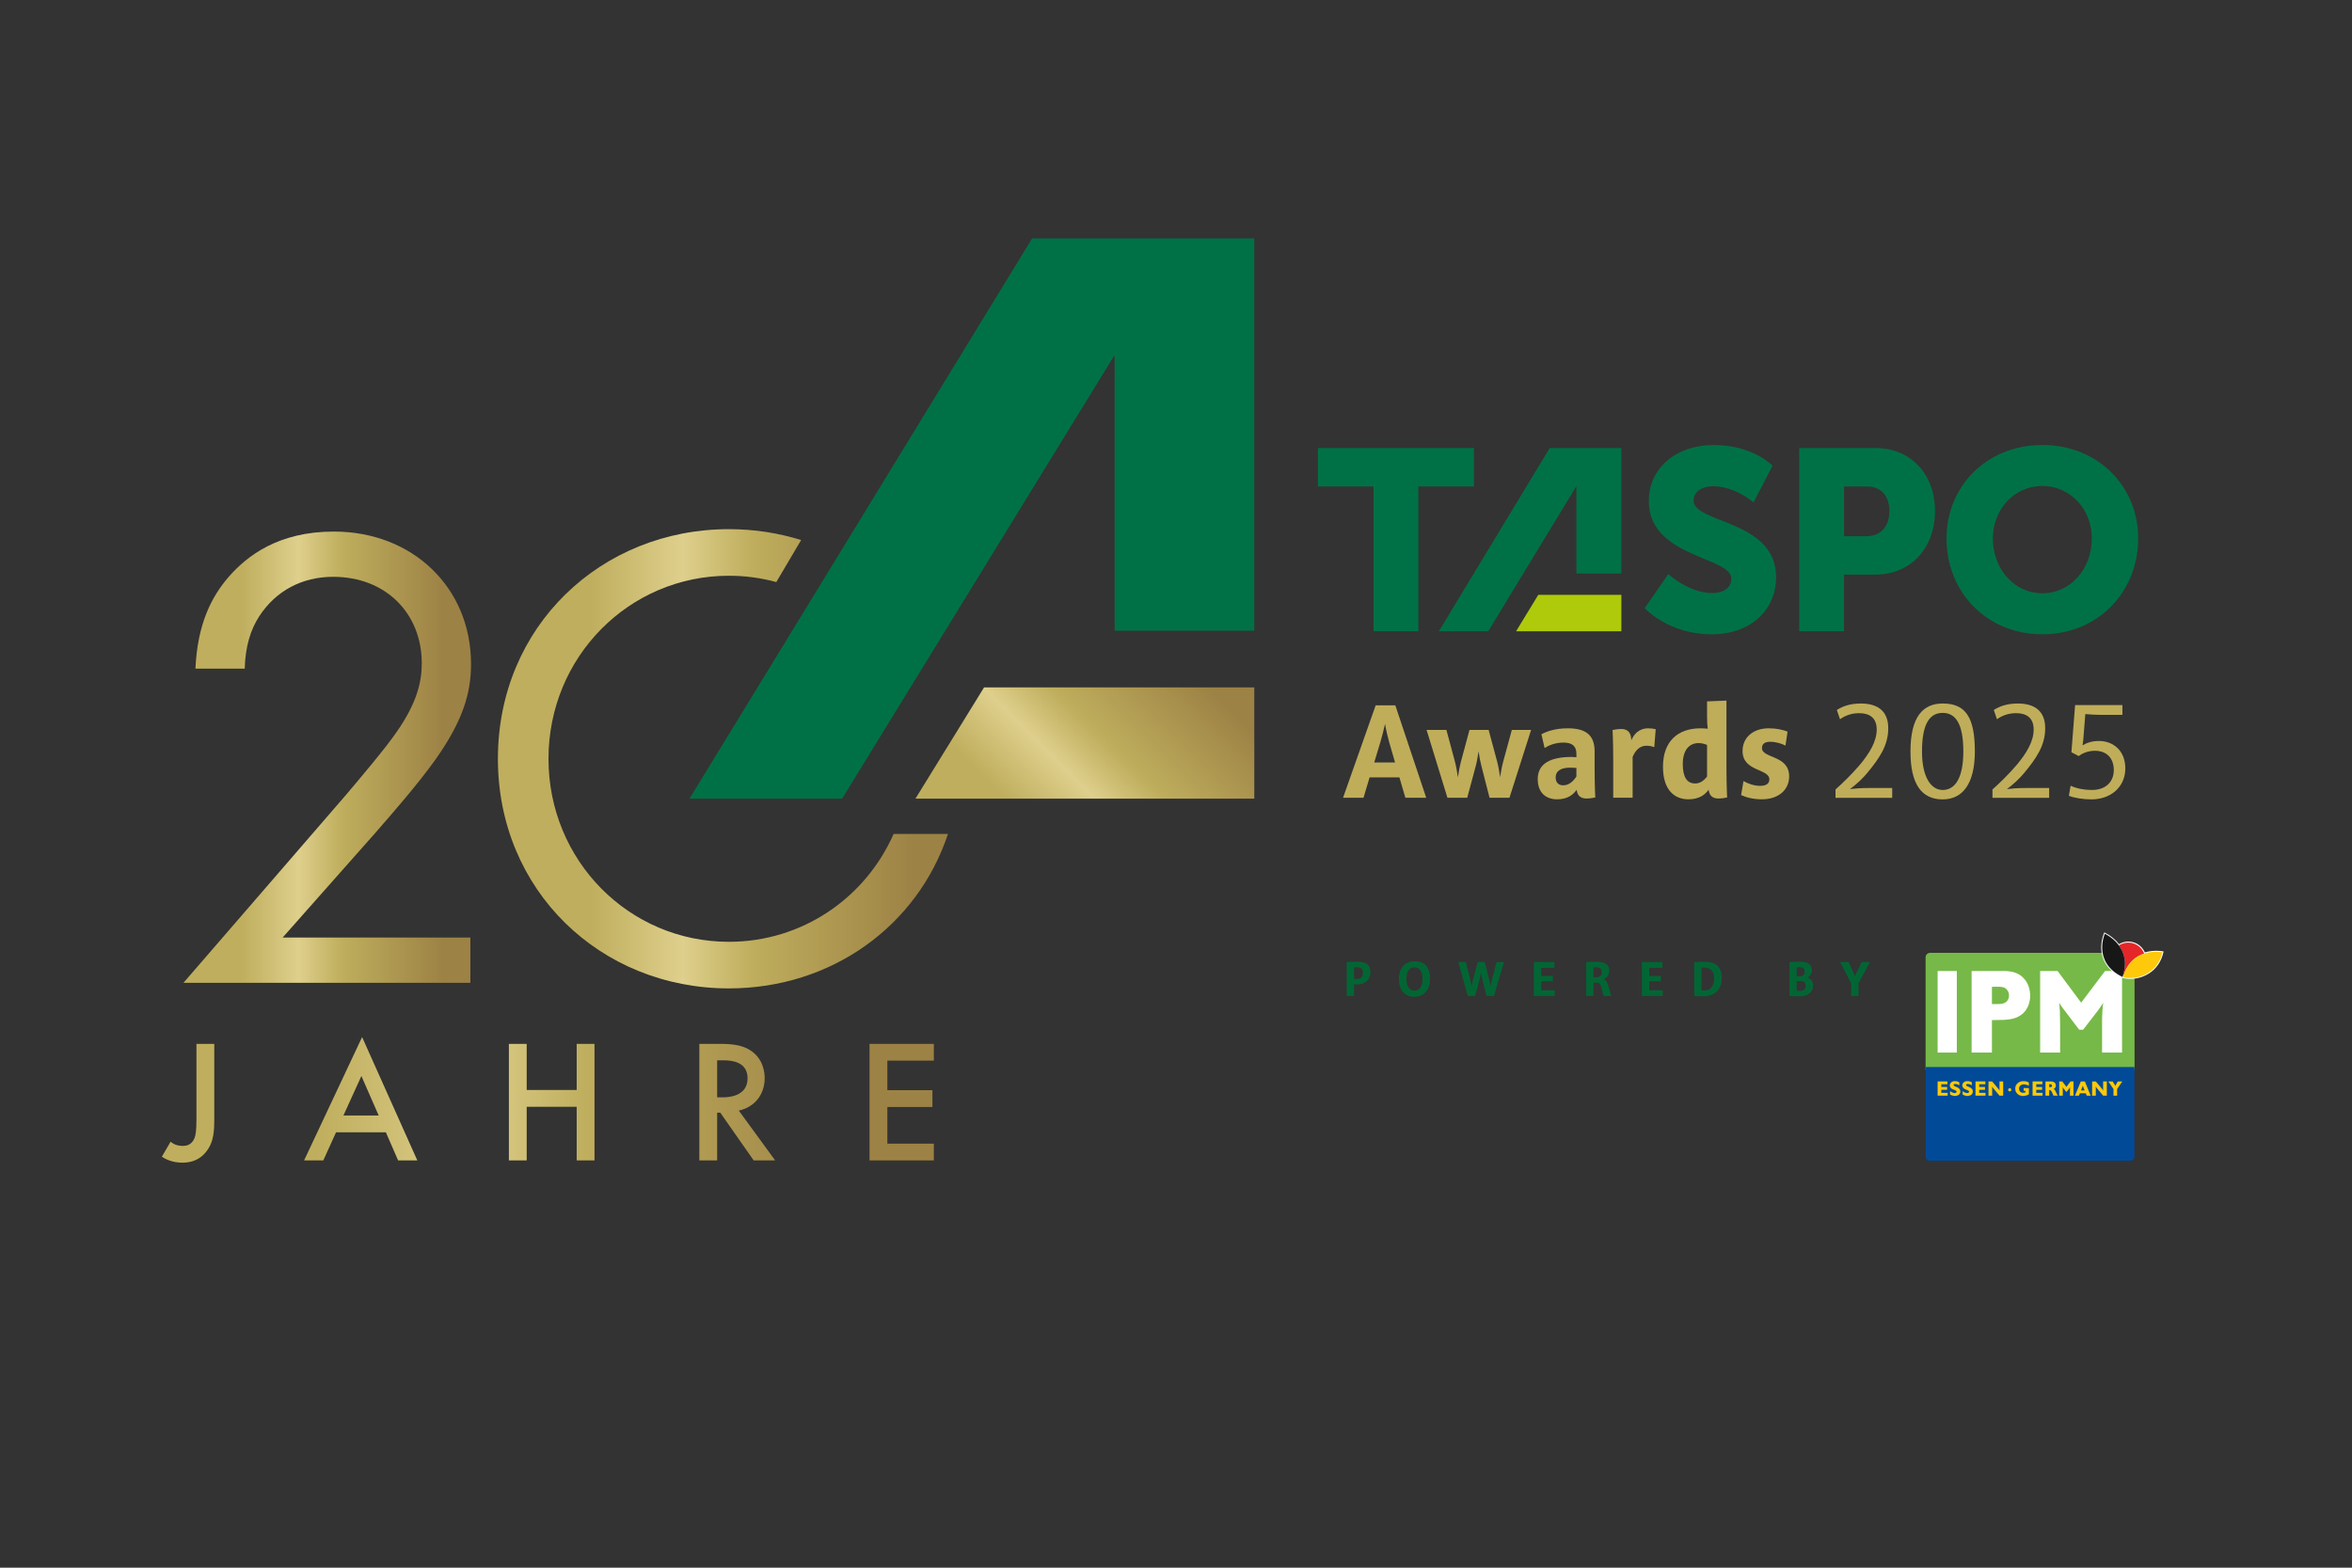 <?xml version="1.0" encoding="UTF-8"?>
<svg id="Ebene_1" xmlns="http://www.w3.org/2000/svg" xmlns:xlink="http://www.w3.org/1999/xlink" version="1.1" viewBox="0 0 425.197 283.465">
  <rect x="0" y="0" width="425.197" height="283.465" fill="#333333" stroke="none"/>
  <!-- Generator: Adobe Illustrator 29.0.1, SVG Export Plug-In . SVG Version: 2.1.0 Build 192)  -->
  <defs>
    <style>
      .st0, .st1, .st2 {
        fill: none;
      }

      .st3 {
        fill: url(#Unbenannter_Verlauf_3);
      }

      .st4 {
        fill: url(#Unbenannter_Verlauf_5);
      }

      .st5 {
        fill: #004a98;
      }

      .st6 {
        fill: #fec90a;
      }

      .st1 {
        stroke: #181717;
      }

      .st1, .st2 {
        stroke-width: .019px;
      }

      .st7 {
        fill: #007146;
      }

      .st8 {
        clip-path: url(#clippath-1);
      }

      .st9 {
        clip-path: url(#clippath-3);
      }

      .st10 {
        clip-path: url(#clippath-4);
      }

      .st11 {
        clip-path: url(#clippath-2);
      }

      .st12 {
        fill: #181717;
      }

      .st13 {
        fill: #fff;
      }

      .st14 {
        fill: #76b948;
      }

      .st15 {
        fill: #e52628;
      }

      .st16 {
        fill: url(#Unbenannter_Verlauf_31);
      }

      .st17 {
        fill: url(#Unbenannter_Verlauf_32);
      }

      .st18 {
        fill: #026634;
      }

      .st2 {
        stroke: #ffcc07;
      }

      .st19 {
        fill: #bfad5a;
      }

      .st20 {
        clip-path: url(#clippath);
      }

      .st21 {
        fill: #afca0b;
      }
    </style>
    <clipPath id="clippath">
      <path class="st0" d="M41.35,104.299c-3.129,3.611-5.656,8.545-6.017,16.607h8.906c.12-4.091,1.083-7.099,2.646-9.507,3.009-4.574,7.703-7.1,13.359-7.1,9.507,0,16.006,6.619,16.006,15.645,0,3.248-.844,7.099-4.454,12.274-1.926,2.889-7.342,9.266-9.386,11.673l-29.242,33.817h51.866v-8.185h-33.936l16.728-18.893c3.249-3.731,7.58-8.665,10.951-13.359,4.814-6.859,6.377-11.793,6.377-17.208,0-13.84-10.59-23.948-24.79-23.948-9.988,0-15.644,4.332-19.014,8.183"/>
    </clipPath>
    <linearGradient id="Unbenannter_Verlauf_3" data-name="Unbenannter Verlauf 3" x1="-69.249" y1="431.014" x2="-68.011" y2="431.014" gradientTransform="translate(2941.566 18239.124) scale(41.999 -41.999)" gradientUnits="userSpaceOnUse">
      <stop offset="0" stop-color="#bfae5d"/>
      <stop offset=".2" stop-color="#bfae5d"/>
      <stop offset=".4" stop-color="#decf8c"/>
      <stop offset=".55" stop-color="#bfae5d"/>
      <stop offset=".9" stop-color="#9d8245"/>
      <stop offset="1" stop-color="#9d8245"/>
    </linearGradient>
    <clipPath id="clippath-1">
      <polygon class="st0" points="177.898 124.297 165.494 144.412 226.752 144.412 226.752 124.297 177.898 124.297"/>
    </clipPath>
    <linearGradient id="Unbenannter_Verlauf_5" data-name="Unbenannter Verlauf 5" x1="-66.298" y1="427.012" x2="-65.06" y2="427.012" gradientTransform="translate(3249.153 19983.58) scale(46.484 -46.484)" gradientUnits="userSpaceOnUse">
      <stop offset="0" stop-color="#bfae5d"/>
      <stop offset=".2" stop-color="#bfae5d"/>
      <stop offset=".4" stop-color="#decf8c"/>
      <stop offset=".55" stop-color="#bfae5d"/>
      <stop offset=".9" stop-color="#9d8245"/>
      <stop offset="1" stop-color="#9d8245"/>
    </linearGradient>
    <clipPath id="clippath-2">
      <path class="st0" d="M35.514,188.751v13.647c0,2.149-.158,2.906-.348,3.381-.536,1.327-1.579,1.421-2.117,1.421-1.136,0-1.8-.411-2.211-.759l-1.578,2.718c.631.411,1.863,1.073,3.727,1.073,2.874,0,4.295-1.706,4.959-3.033.728-1.452.79-3.127.79-4.802v-13.647h-3.222ZM104.253,188.751v8.34h-9.035v-8.34h-3.222v21.07h3.222v-9.697h9.035v9.697h3.222v-21.07h-3.222ZM129.649,191.721h1.107c1.578,0,4.391.283,4.391,3.253,0,3.348-3.601,3.444-4.485,3.444h-1.013v-6.697ZM126.428,188.751v21.07h3.221v-8.624h.569l6.034,8.624h3.884l-6.57-9.003c2.811-.631,4.675-2.843,4.675-5.875,0-.916-.189-3.411-2.495-4.96-1.358-.916-3.002-1.233-5.56-1.233h-3.758ZM157.196,188.751v21.07h11.624v-3.033h-8.404v-6.632h8.151v-3.034h-8.151v-5.339h8.404v-3.033h-11.624ZM65.334,194.565l3.128,7.139h-6.381l3.253-7.139ZM54.972,209.821h3.476l2.306-5.085h9.003l2.211,5.085h3.476l-9.983-22.302-10.488,22.302Z"/>
    </clipPath>
    <linearGradient id="Unbenannter_Verlauf_31" data-name="Unbenannter Verlauf 3" x1="-70.27" y1="427.092" x2="-69.033" y2="427.092" gradientTransform="translate(7952.04 48352.199) scale(112.747 -112.747)" xlink:href="#Unbenannter_Verlauf_3"/>
    <clipPath id="clippath-3">
      <path class="st0" d="M90.011,137.202c0,23.828,18.533,41.518,41.758,41.518,18.535,0,34.082-11.268,39.606-27.928h-9.827c-5.089,11.546-16.488,19.504-29.778,19.504-18.051,0-32.613-14.682-32.613-33.095s14.562-33.095,32.613-33.095c2.967,0,5.84.397,8.569,1.141l4.49-7.595c-4.106-1.284-8.496-1.969-13.059-1.969-23.105,0-41.758,17.57-41.758,41.518"/>
    </clipPath>
    <linearGradient id="Unbenannter_Verlauf_32" data-name="Unbenannter Verlauf 3" x1="-69.698" y1="428.853" x2="-68.46" y2="428.853" gradientTransform="translate(4792.568 29072.223) scale(67.471 -67.471)" xlink:href="#Unbenannter_Verlauf_3"/>
    <clipPath id="clippath-4">
      <rect class="st0" x="348.13" y="168.596" width="43.003" height="41.276"/>
    </clipPath>
  </defs>
  <g>
    <g class="st20">
      <rect class="st3" x="33.168" y="96.115" width="51.986" height="81.593"/>
    </g>
    <g>
      <polygon class="st21" points="278.09 107.561 274.078 114.145 293.112 114.145 293.112 107.561 278.09 107.561"/>
      <g>
        <path class="st7" d="M360.278,97.369c0-5.419,3.983-9.495,8.94-9.495s8.94,4.076,8.94,9.495c0,5.652-3.983,9.914-8.94,9.914s-8.94-4.262-8.94-9.914M351.894,97.369c0,9.728,7.318,17.325,17.323,17.325s17.325-7.597,17.325-17.325c0-9.495-7.318-16.906-17.325-16.906s-17.323,7.411-17.323,16.906M333.366,96.953v-8.987h4.122c2.686,0,4.076,1.806,4.076,4.446s-1.39,4.54-4.215,4.54h-3.983ZM325.259,114.137h8.108v-10.237h5.651c6.438,0,10.793-4.818,10.793-11.488s-4.355-11.395-10.793-11.395h-13.758v33.121ZM297.328,109.968s4.308,4.725,12.09,4.725c7.458,0,11.673-4.772,11.673-10.283,0-10.47-14.915-9.728-14.915-13.897,0-1.853,1.852-2.594,3.52-2.594,3.983,0,7.318,2.919,7.318,2.919l3.428-6.625s-3.52-3.751-10.654-3.751c-6.578,0-11.718,4.03-11.718,10.144,0,10.191,14.915,10.051,14.915,13.99,0,1.99-1.806,2.639-3.473,2.639-4.169,0-7.921-3.426-7.921-3.426l-4.262,6.159ZM248.311,114.137h8.107v-26.171h10.051v-6.949h-28.209v6.949h10.051v26.171Z"/>
        <polygon class="st7" points="284.978 103.706 293.113 103.706 293.113 81.018 280.154 81.018 260.122 114.137 269.046 114.137 284.942 87.966 284.978 87.966 284.978 103.706"/>
        <path class="st19" d="M254.062,144.244l-1.073-3.676h-5.393l-1.098,3.676h-3.699l5.895-16.704h3.556l5.583,16.704h-3.77ZM248.431,137.871h3.77l-1.051-3.628c-.286-1.001-.572-2.218-.762-3.34-.262,1.121-.55,2.338-.859,3.34l-1.098,3.628Z"/>
        <path class="st19" d="M261.482,131.978l1.527,5.679c.238.883.406,1.909.548,2.888.144-.979.334-2.005.573-2.888l1.527-5.679h3.46l1.527,5.679c.238.883.406,1.909.548,2.888.144-.979.334-2.005.573-2.888l1.55-5.679h3.484l-3.913,12.266h-3.603l-1.456-5.679c-.214-.811-.406-1.79-.526-2.721-.142.931-.309,1.91-.524,2.721l-1.527,5.679h-3.58l-3.77-12.266h3.58Z"/>
        <path class="st19" d="M283.409,131.691c2.935,0,4.867.954,4.867,4.152v2.96c0,3.364.12,5.393.12,5.393-.548.119-1.097.191-1.552.191-1.169,0-1.692-.573-1.812-1.576-.645.907-1.671,1.718-3.533,1.718-1.956,0-3.507-1.121-3.507-3.65,0-2.911,2.458-4.009,6.132-4.009.286,0,.574.024.859.048v-.644c0-1.409-.836-2.005-2.316-2.005-1.526,0-2.718.525-3.435.979l-.573-2.483c1.026-.548,2.578-1.073,4.75-1.073M284.983,140.401v-1.551c-.358-.024-.739-.047-1.098-.047-1.526,0-2.648.478-2.648,1.79,0,.883.501,1.407,1.359,1.407,1.051,0,1.813-.717,2.387-1.599"/>
        <path class="st19" d="M291.639,137.418c0-3.364-.119-5.417-.119-5.417.548-.119,1.074-.191,1.55-.191,1.315,0,1.815.787,1.839,2.052.43-1.026,1.312-2.171,3.077-2.171.525,0,1.003.071,1.337.166l-.262,3.247c-.478-.192-.931-.264-1.409-.264-1.312,0-2.051.954-2.505,2.029v7.374h-3.508v-6.825Z"/>
        <path class="st19" d="M312.112,138.803c0,3.364.12,5.393.12,5.393-.55.119-1.074.191-1.551.191-1.171,0-1.67-.597-1.791-1.598-.644.906-1.717,1.74-3.65,1.74-2.507,0-4.605-1.645-4.605-5.893,0-4.605,2.696-6.944,6.776-6.944.43,0,.883.024,1.313.072-.072-.573-.12-1.29-.12-2.266v-2.674l3.508-.144v12.123ZM308.604,140.401v-5.703c-.5-.214-1.001-.334-1.527-.334-1.622,0-2.863,1.17-2.863,3.795,0,2.434.812,3.508,2.243,3.508.907,0,1.601-.55,2.148-1.266"/>
        <path class="st19" d="M315.188,141.236c.883.501,1.98.859,3.007.859,1.073,0,1.67-.381,1.67-1.17,0-1.979-4.845-1.359-4.845-5.13,0-2.387,1.838-4.105,4.75-4.105,1.432,0,2.577.286,3.388.597l-.381,2.529c-.692-.358-1.695-.691-2.768-.691-1.026,0-1.479.428-1.479,1.145,0,1.885,4.915,1.24,4.915,5.106,0,2.482-1.957,4.152-4.94,4.152-1.526,0-2.84-.333-3.747-.764l.431-2.529Z"/>
      </g>
      <g class="st8">
        <rect class="st4" x="167.354" y="105.585" width="57.539" height="57.539" transform="translate(-37.56 178.031) rotate(-45)"/>
      </g>
      <g>
        <polygon class="st7" points="186.589 43.11 124.646 144.413 152.237 144.413 201.394 64.362 201.505 64.362 201.505 114.044 226.752 114.044 226.752 43.11 186.589 43.11"/>
        <path class="st19" d="M331.826,142.747c1.102-.959,3.041-2.851,4.335-4.383,1.818-2.155,3.113-4.31,3.113-6.442,0-2.202-1.365-2.968-3.186-2.968-1.579,0-2.729.574-3.447,1.102l-.574-1.677c.885-.574,2.227-1.173,4.334-1.173,2.923,0,4.958,1.246,4.958,4.478,0,3.161-1.676,5.507-3.808,8.093-.839,1.006-1.988,2.083-3.113,2.898.79-.097,1.963-.192,3.447-.192h4.191v1.773h-10.249v-1.508Z"/>
        <path class="st19" d="M351.197,127.205c4.119,0,5.819,2.442,5.819,8.669,0,5.867-2.228,8.669-5.819,8.669-3.856,0-5.819-2.801-5.819-8.669,0-6.226,2.226-8.669,5.819-8.669M351.197,142.841c2.274,0,3.735-2.202,3.735-6.968,0-5.125-1.461-6.969-3.735-6.969s-3.736,1.844-3.736,6.969c0,4.766,1.7,6.968,3.736,6.968"/>
        <path class="st19" d="M360.2,142.747c1.102-.959,3.041-2.851,4.335-4.383,1.82-2.155,3.112-4.31,3.112-6.442,0-2.202-1.364-2.968-3.185-2.968-1.579,0-2.728.574-3.447,1.102l-.574-1.677c.886-.574,2.227-1.173,4.334-1.173,2.923,0,4.958,1.246,4.958,4.478,0,3.161-1.676,5.507-3.808,8.093-.839,1.006-1.988,2.083-3.113,2.898.79-.097,1.963-.192,3.447-.192h4.191v1.773h-10.249v-1.508Z"/>
        <path class="st19" d="M383.69,127.492v1.773h-3.088c-1.677,0-2.898-.072-3.616-.144l-.384,4.837c-.025.286-.072.574-.12.813.696-.431,1.677-.79,2.97-.79,2.611,0,4.766,1.773,4.766,4.956,0,3.353-2.611,5.604-6.13,5.604-1.438,0-3.043-.24-4.071-.646l.311-1.821c1.102.503,2.442.766,3.832.766,2.609,0,3.975-1.556,3.975-3.591,0-2.083-1.198-3.496-3.424-3.496-1.341,0-2.372.526-2.923.957l-1.316-.694.67-8.525h8.548Z"/>
      </g>
    </g>
    <g class="st11">
      <rect class="st16" x="29.26" y="187.519" width="139.56" height="22.713"/>
    </g>
    <path class="st18" d="M332.655,173.953l1.995,3.84v2.311h1.326v-2.311l2.066-3.84h-1.484l-.906,1.872c-.141.281-.238.545-.307.782-.071-.238-.167-.501-.291-.782l-.853-1.872h-1.546ZM324.798,174.909c.132-.017.272-.026.51-.026.51,0,.951.149.951.782,0,.545-.282.879-.951.879-.238,0-.378,0-.51-.017v-1.618ZM325.308,177.379c.625,0,1.144.176,1.144.897,0,.615-.413.896-1.144.896-.238,0-.378-.009-.51-.026v-1.742c.132-.017.272-.026.51-.026ZM327.557,175.445c0-1.212-.895-1.546-2.354-1.546-.808,0-1.475.053-1.696.071v6.116c.22.017.888.071,1.696.071,1.687,0,2.557-.738,2.557-1.951,0-.827-.413-1.239-1.019-1.432.526-.308.816-.791.816-1.328M307.608,174.98c.14-.017.281-.027.519-.027.958,0,1.758.529,1.758,1.909,0,1.468-.667,2.24-1.758,2.24-.238,0-.379-.009-.519-.026v-4.096ZM306.281,173.97v6.116c.22.017.887.071,1.696.071,1.82,0,3.278-1.081,3.278-3.348,0-2.197-1.264-2.909-3.278-2.909-.808,0-1.476.053-1.696.071M296.816,173.953v6.151h3.769v-1.045h-2.443v-1.618h2.101v-.975h-2.101v-1.468h2.399v-1.045h-3.725ZM288.07,174.918c.141-.017.274-.026.52-.026.501,0,.984.176.984.879,0,.66-.448.941-.984.941-.246,0-.379,0-.52-.017v-1.776ZM289.9,180.103h1.37l-.501-1.82c-.193-.694-.412-1.062-.807-1.246.543-.272.957-.765.957-1.477,0-1.292-.879-1.661-2.461-1.661-.808,0-1.475.053-1.696.071v6.133h1.308v-2.416c.141-.019.274-.027.52-.027.465,0,.703.141.87.782l.439,1.661ZM277.297,173.953v6.151h3.769v-1.045h-2.443v-1.618h2.101v-.975h-2.101v-1.468h2.399v-1.045h-3.725ZM263.639,173.953l1.706,6.151h1.334l.863-3.26c.078-.316.149-.667.202-1.01.043.343.114.694.193,1.01l.8,3.26h1.336l1.818-6.151h-1.334l-.853,3.26c-.105.386-.184.817-.246,1.22-.052-.404-.123-.834-.219-1.22l-.818-3.26h-1.282l-.862,3.26c-.105.386-.184.817-.246,1.22-.052-.404-.123-.834-.219-1.22l-.818-3.26h-1.353ZM254.261,177.027c0-1.503.607-2.109,1.451-2.109s1.451.607,1.451,2.109c0,1.433-.607,2.11-1.451,2.11-.782,0-1.451-.677-1.451-2.11M252.891,177.027c0,1.873.948,3.217,2.821,3.217,1.74,0,2.821-1.344,2.821-3.217,0-1.977-.826-3.216-2.821-3.216-1.74,0-2.821,1.239-2.821,3.216M244.787,174.918c.141-.017.282-.026.519-.026.634,0,1.091.264,1.091.993,0,.677-.29,1.118-1.091,1.118-.236,0-.378-.01-.519-.027v-2.057ZM243.461,180.103h1.326v-2.127c.141.017.282.026.529.026,1.477,0,2.425-.886,2.425-2.187,0-1.468-.808-1.916-2.583-1.916-.808,0-1.477.053-1.696.071v6.133Z"/>
    <g class="st9">
      <rect class="st17" x="90.011" y="95.685" width="81.364" height="83.036"/>
    </g>
  </g>
  <g>
    <g class="st10">
      <path class="st14" d="M385.084,172.295h-36.173c-.443,0-.801.359-.801.8v20.363h37.776v-20.363c0-.442-.359-.8-.802-.8"/>
      <path class="st5" d="M385.865,209.093v-16.155h-37.754v16.155c0,.443.358.8.8.8h36.154c.443,0,.8-.358.8-.8"/>
    </g>
    <rect class="st13" x="350.287" y="175.576" width="3.467" height="14.746"/>
    <path class="st13" d="M360.103,181.55v-3.112l.731-.021c1.169-.021,1.671.084,2.046.627.126.146.314.459.314.961,0,.438-.168.732-.252.856-.438.648-1.169.689-1.859.689h-.981M360.103,190.322v-5.869l1.086-.021c1.419-.021,2.903-.021,4.135-.877,1.587-1.107,1.692-2.945,1.692-3.509,0-1.964-.982-3.071-1.587-3.551-1.148-.898-2.444-.941-3.821-.919h-5.18v14.746h3.676Z"/>
    <path class="st13" d="M380.014,190.323v-4.93c0-.876,0-1.733.063-2.61.021-.5.083-1.002.145-1.483-.125.229-.292.459-.438.689-.188.294-.418.585-.627.877l-2.57,3.321h-.71l-2.84-3.74c-.481-.605-.564-.772-.772-1.148.041.523.104,1.065.125,1.587.021.835.021,1.65.041,2.485v4.951h-3.613v-14.747h3.154l4.261,5.723,4.323-5.723h3.071v14.747h-3.614"/>
    <path class="st13" d="M391.034,172.021l-.078-.016c-.066-.012-1.558-.284-3.213.206-.375-.861-1.088-1.515-1.986-1.803-.901-.289-1.865-.173-2.67.312-.635-.815-1.514-1.535-2.495-2.04l-.073-.037-.092-.047-.042.094-.033.075c-.006.013-.588,1.343-.477,2.977.104,1.518.834,3.625,3.727,5.041l.004.002.005.002.133.049c1.471.386,3.242.101,4.631-.743,1.395-.846,2.335-2.186,2.717-3.878l.018-.077.023-.098-.099-.02"/>
    <path class="st15" d="M387.629,172.433c-.319-.85-1.009-1.55-1.941-1.85-.925-.296-1.888-.131-2.639.366,1.005,1.356,1.514,3.196.709,5.479.018.005.034.012.051.018.025.008.049.014.073.021.742-2.456,2.29-3.56,3.747-4.034"/>
    <path class="st6" d="M387.629,172.433c-1.457.475-3.005,1.578-3.747,4.034-.02.07-.042.141-.062.213,2.303.604,6.191-.471,7.103-4.497,0,0-1.582-.308-3.294.25"/>
    <path class="st2" d="M387.629,172.431c-1.458.475-3.008,1.581-3.75,4.038-.021.07-.042.141-.062.214,2.305.604,6.195-.471,7.109-4.502,0,0-1.584-.308-3.297.25Z"/>
    <path class="st12" d="M383.049,170.95c-.696-.938-1.629-1.646-2.529-2.108,0,0-2.288,5.12,3.168,7.789.025-.068.047-.134.07-.201.805-2.283.297-4.123-.709-5.479"/>
    <path class="st1" d="M383.05,170.948c-.697-.939-1.631-1.647-2.532-2.11,0,0-2.291,5.124,3.171,7.795.026-.068.047-.135.071-.202.806-2.285.297-4.126-.71-5.484Z"/>
    <polyline class="st6" points="350.299 198.105 350.299 195.555 352.054 195.555 352.054 196.042 350.942 196.042 350.942 196.559 351.996 196.559 351.996 197.051 350.942 197.051 350.942 197.618 352.08 197.618 352.08 198.105 350.299 198.105"/>
    <polygon class="st2" points="350.296 198.107 350.296 195.552 352.057 195.552 352.057 196.041 350.941 196.041 350.941 196.559 351.998 196.559 351.998 197.051 350.941 197.051 350.941 197.619 352.082 197.619 352.082 198.107 350.296 198.107"/>
    <path class="st6" d="M352.554,197.325c.097.062.194.127.296.184.076.04.267.137.509.137.025,0,.155,0,.249-.054.101-.054.123-.138.123-.185-.004-.073-.05-.131-.065-.144-.073-.087-.191-.134-.297-.174l-.101-.04c-.148-.058-.293-.112-.431-.199-.295-.191-.335-.445-.335-.585,0-.112.026-.357.256-.556.115-.097.311-.213.658-.213.393,0,.653.144.787.213v.524c-.083-.05-.368-.242-.704-.242-.134,0-.238.04-.278.072-.054.04-.062.094-.062.119,0,.014.004.047.021.079.04.076.116.126.268.192l.198.083c.185.072.261.109.347.163.343.217.393.484.391.657,0,.361-.217.553-.326.625-.249.166-.578.177-.653.177-.422,0-.719-.182-.856-.257l.004-.578"/>
    <path class="st2" d="M352.552,197.325c.097.062.195.127.297.185.076.04.267.138.51.138.026,0,.155,0,.25-.054.101-.054.123-.138.123-.184-.004-.073-.05-.131-.065-.145-.073-.087-.192-.134-.297-.174l-.101-.039c-.149-.058-.294-.113-.432-.199-.296-.192-.336-.445-.336-.587,0-.112.025-.358.257-.558.116-.097.312-.213.66-.213.394,0,.655.145.789.213v.525c-.083-.05-.369-.242-.706-.242-.134,0-.239.04-.278.072-.054.04-.062.094-.062.12,0,.014.004.047.022.079.04.076.116.127.269.192l.199.082c.185.072.262.109.348.163.344.217.394.485.391.659,0,.362-.217.554-.326.626-.25.166-.58.177-.655.177-.424,0-.721-.182-.859-.257l.004-.579Z"/>
    <path class="st6" d="M354.812,197.325c.098.062.195.127.296.184.075.04.268.137.509.137.025,0,.156,0,.25-.054.101-.054.122-.138.122-.185-.004-.073-.051-.131-.065-.144-.072-.087-.191-.134-.296-.174l-.101-.04c-.148-.058-.292-.112-.43-.199-.296-.191-.335-.445-.335-.585,0-.112.025-.357.256-.556.116-.097.311-.213.657-.213.394,0,.654.144.788.213v.524c-.084-.05-.369-.242-.704-.242-.134,0-.239.04-.278.072-.055.04-.062.094-.062.119,0,.014.004.047.022.079.04.076.116.126.268.192l.198.083c.184.072.26.109.346.163.343.217.394.484.39.657,0,.361-.216.553-.324.625-.249.166-.578.177-.654.177-.422,0-.719-.182-.855-.257l.003-.578"/>
    <path class="st2" d="M354.81,197.325c.099.062.196.127.297.185.076.04.269.138.511.138.025,0,.156,0,.251-.054.101-.054.123-.138.123-.184-.004-.073-.051-.131-.066-.145-.072-.087-.192-.134-.297-.174l-.101-.039c-.149-.058-.293-.113-.431-.199-.297-.192-.336-.445-.336-.587,0-.112.025-.358.257-.558.116-.097.312-.213.659-.213.395,0,.656.145.789.213v.525c-.084-.05-.37-.242-.706-.242-.134,0-.239.04-.278.072-.055.04-.062.094-.062.12,0,.014.004.047.022.079.04.076.116.127.268.192l.199.082c.185.072.261.109.347.163.344.217.395.485.391.659,0,.362-.217.554-.325.626-.25.166-.579.177-.656.177-.423,0-.721-.182-.857-.257l.003-.579Z"/>
    <polyline class="st6" points="357.151 198.105 357.151 195.555 358.905 195.555 358.905 196.042 357.793 196.042 357.793 196.559 358.847 196.559 358.847 197.051 357.793 197.051 357.793 197.618 358.931 197.618 358.931 198.105 357.151 198.105"/>
    <polygon class="st2" points="357.148 198.107 357.148 195.552 358.908 195.552 358.908 196.041 357.792 196.041 357.792 196.559 358.85 196.559 358.85 197.051 357.792 197.051 357.792 197.619 358.933 197.619 358.933 198.107 357.148 198.107"/>
    <path class="st6" d="M361.478,198.105l-1.116-1.326c-.054-.069-.108-.134-.159-.203-.033-.043-.065-.09-.094-.137.008.069.014.134.019.202.003.062.007.119.007.181v1.282h-.642v-2.55h.642l1.149,1.366c.047.058.09.116.133.173.034.044.062.087.091.126-.011-.087-.022-.177-.026-.264-.003-.047-.003-.094-.003-.137v-1.265h.642v2.55h-.642"/>
    <path class="st2" d="M361.478,198.107l-1.118-1.328c-.054-.069-.108-.134-.159-.202-.033-.043-.065-.091-.094-.138.008.069.015.134.018.203.003.062.007.12.007.181v1.285h-.643v-2.555h.643l1.151,1.368c.047.058.09.116.134.174.033.043.062.086.09.126-.011-.087-.022-.178-.026-.264-.003-.047-.003-.094-.003-.137v-1.267h.644v2.555h-.644Z"/>
    <path class="st6" d="M363.044,197.054c0-.036.011-.083.025-.119.043-.098.151-.167.256-.167.155,0,.279.13.279.283,0,.158-.131.288-.286.284-.156,0-.275-.127-.275-.282"/>
    <path class="st2" d="M363.041,197.054c0-.037.011-.084.026-.12.043-.099.152-.168.258-.168.156,0,.281.131.281.285,0,.159-.132.291-.288.287-.157,0-.277-.127-.277-.284Z"/>
    <path class="st6" d="M366.767,196.317c-.065-.036-.13-.072-.198-.105-.094-.04-.379-.151-.689-.151-.492,0-.889.282-.889.805,0,.097.014.361.231.556.105.093.21.134.26.148.12.04.236.04.283.04.198,0,.318-.047.4-.076v-.296h-.324v-.491l.938.021v1.099c-.072.039-.14.079-.217.111-.357.159-.694.182-.83.182-.091,0-.311-.008-.549-.095-.528-.195-.859-.661-.859-1.224.003-.647.419-.983.61-1.105.163-.105.429-.235.878-.235.115,0,.444.007.762.141.069.029.133.062.194.098v.578"/>
    <path class="st2" d="M366.769,196.316c-.065-.036-.13-.072-.198-.105-.094-.04-.38-.151-.691-.151-.493,0-.89.282-.89.807,0,.098.014.362.231.557.105.094.21.134.26.148.12.04.236.04.283.04.199,0,.318-.047.401-.076v-.296h-.325v-.492l.941.021v1.101c-.072.039-.141.079-.217.111-.358.16-.695.182-.832.182-.091,0-.312-.007-.551-.094-.529-.196-.861-.662-.861-1.226.003-.648.42-.984.611-1.107.163-.105.431-.235.88-.235.115,0,.445.007.763.141.069.029.134.061.195.098v.579Z"/>
    <polyline class="st6" points="367.463 198.105 367.463 195.555 369.217 195.555 369.217 196.042 368.105 196.042 368.105 196.559 369.159 196.559 369.159 197.051 368.105 197.051 368.105 197.618 369.243 197.618 369.243 198.105 367.463 198.105"/>
    <polygon class="st2" points="367.46 198.107 367.46 195.552 369.22 195.552 369.22 196.041 368.104 196.041 368.104 196.559 369.162 196.559 369.162 197.051 368.104 197.051 368.104 197.619 369.245 197.619 369.245 198.107 367.46 198.107"/>
    <path class="st6" d="M371.995,198.105c-.116-.184-.159-.257-.319-.603l-.035-.094c-.163-.348-.225-.405-.427-.507.098-.035.123-.05.174-.082.177-.12.255-.315.255-.524,0-.3-.127-.463-.22-.542-.21-.185-.474-.195-.734-.199h-.895v2.55h.647v-1.019c.13-.004.191.015.249.047.062.037.101.087.116.105.108.13.195.336.21.365.08.166.155.332.227.502h.751M370.442,196.592v-.545h.178c.086,0,.18,0,.255.054.069.05.101.137.101.224,0,.094-.032.141-.058.17-.086.101-.22.101-.339.098h-.137Z"/>
    <path class="st2" d="M370.441,196.591v-.546h.178c.086,0,.18,0,.256.054.069.051.101.138.101.224,0,.094-.032.141-.058.17-.086.101-.22.101-.34.098h-.137Z"/>
    <path class="st2" d="M371.997,198.107c-.116-.184-.16-.257-.319-.604l-.035-.094c-.164-.348-.225-.406-.428-.508.098-.035.123-.05.174-.082.177-.12.256-.315.256-.525,0-.301-.126-.463-.22-.543-.21-.184-.475-.195-.736-.199h-.897v2.555h.648v-1.021c.13-.004.191.015.249.047.062.037.102.087.116.106.108.13.195.336.21.365.08.166.156.332.229.503h.753Z"/>
    <path class="st6" d="M374.216,198.105v-.852c0-.152,0-.3.011-.452.004-.086.015-.173.026-.256-.022.039-.051.079-.076.119-.032.051-.072.102-.108.152l-.444.574h-.123l-.491-.647c-.083-.104-.098-.134-.133-.198.007.09.017.185.022.275.003.144.003.285.007.43v.856h-.625v-2.55h.545l.737.99.749-.99h.531v2.55h-.625"/>
    <path class="st2" d="M374.217,198.107v-.854c0-.152,0-.3.011-.453.003-.086.015-.173.025-.256-.022.039-.051.079-.077.119-.032.051-.072.101-.108.152l-.445.576h-.123l-.492-.648c-.083-.105-.098-.134-.134-.198.007.09.018.185.022.275.002.145.002.286.007.431v.857h-.626v-2.555h.546l.738.992.75-.992h.531v2.555h-.626Z"/>
    <path class="st6" d="M377.936,198.105l-1.033-2.55h-.722l-1.047,2.55h.689l.178-.441h1.069l.184.441h.683M376.87,197.176h-.672l.333-.867.339.867Z"/>
    <polygon class="st2" points="376.87 197.177 376.197 197.177 376.53 196.309 376.87 197.177"/>
    <polygon class="st2" points="377.938 198.107 376.903 195.553 376.179 195.553 375.129 198.107 375.82 198.107 375.999 197.666 377.07 197.666 377.253 198.107 377.938 198.107"/>
    <path class="st6" d="M380.218,198.105l-1.116-1.326c-.055-.069-.109-.134-.159-.203-.032-.043-.065-.09-.094-.137.007.069.015.134.018.202.004.062.008.119.008.181v1.282h-.643v-2.55h.643l1.149,1.366c.046.058.09.116.133.173.033.044.062.087.09.126-.011-.087-.022-.177-.026-.264-.003-.047-.003-.094-.003-.137v-1.265h.643v2.55h-.643"/>
    <path class="st2" d="M380.22,198.107l-1.118-1.328c-.055-.069-.109-.134-.159-.202-.032-.043-.066-.091-.094-.138.007.069.015.134.017.203.004.062.008.12.008.181v1.285h-.644v-2.555h.644l1.151,1.368c.047.058.09.116.134.174.033.043.061.086.09.126-.011-.087-.022-.178-.026-.264-.003-.047-.003-.094-.003-.137v-1.267h.644v2.555h-.644Z"/>
    <path class="st6" d="M382.089,198.105v-1.192l-.924-1.358h.766l.35.564c.047.075.072.104.13.253.05-.134.079-.177.202-.39l.252-.427h.78l-.921,1.358v1.192h-.636"/>
    <path class="st2" d="M382.088,198.107v-1.194l-.928-1.361h.769l.352.565c.047.076.073.105.131.253.051-.133.079-.177.203-.39l.253-.427h.783l-.925,1.361v1.194h-.638Z"/>
  </g>
</svg>